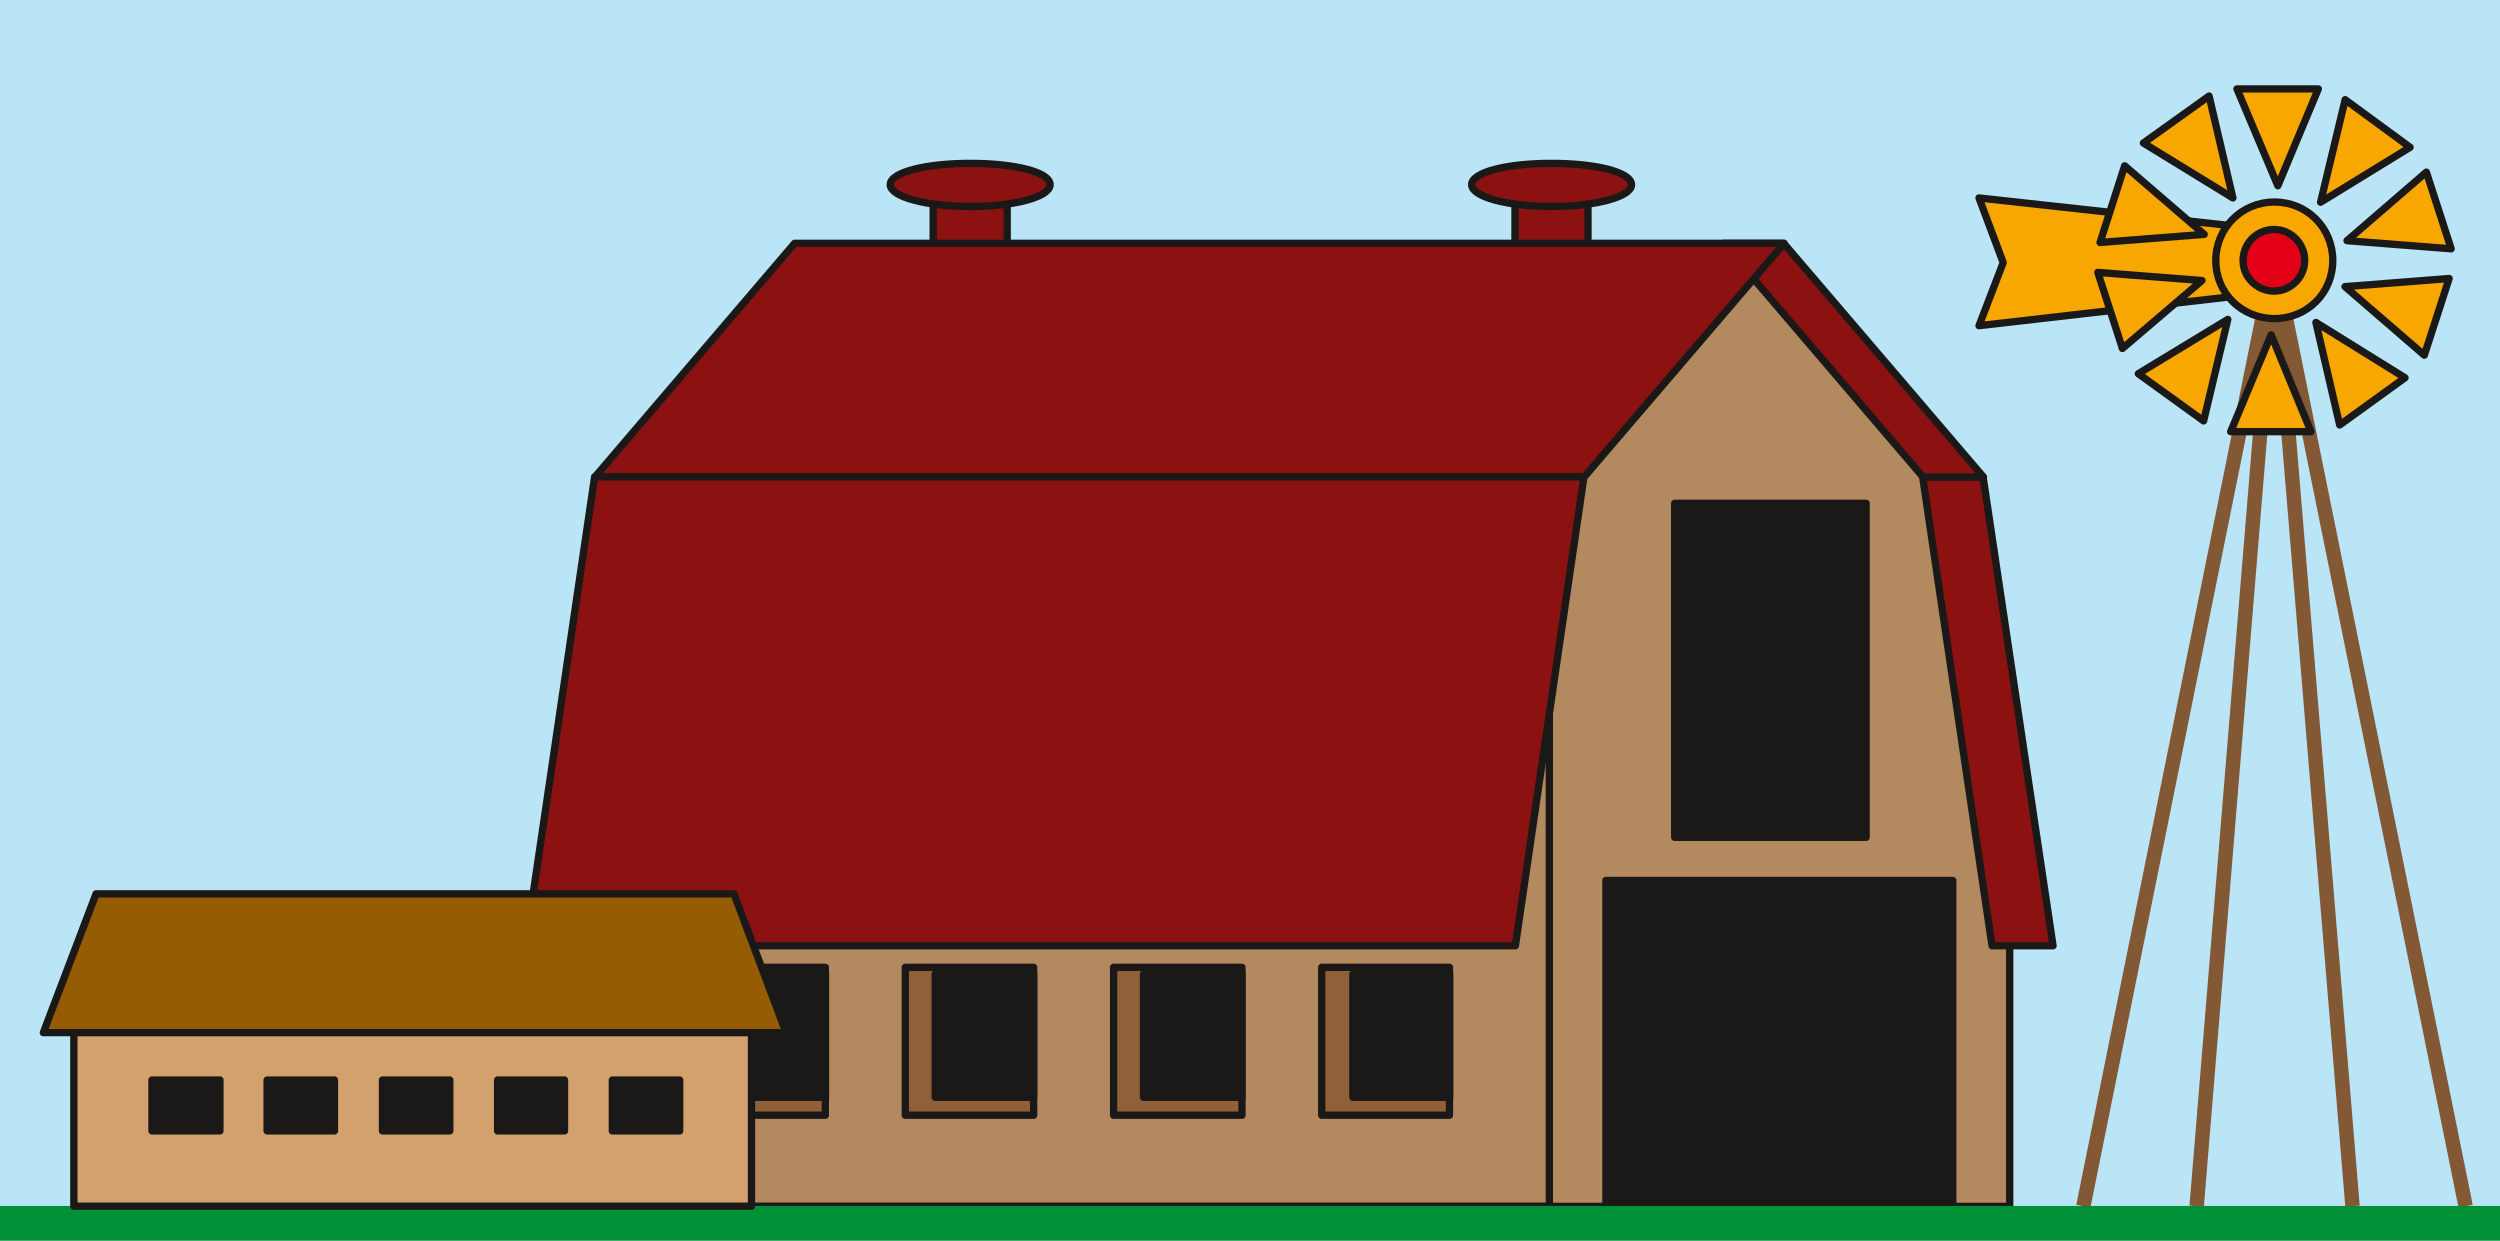 <svg xmlns="http://www.w3.org/2000/svg" xml:space="preserve" width="464.466" height="60.99mm" fill-rule="evenodd" stroke-linejoin="round" stroke-width="28.222" preserveAspectRatio="xMidYMid" version="1.2" viewBox="0 0 12289 6099"><defs class="ClipPathGroup"><clipPath id="a" clipPathUnits="userSpaceOnUse"><path d="M0 0h12289v6099H0z"/></clipPath></defs><g class="SlideGroup"><g class="Slide" clip-path="url(#a)"><g class="Page"><g class="com.sun.star.drawing.PolyPolygonShape"><path fill="none" d="M0 0h12291v5930H0z" class="BoundingBox"/><path fill="#BAE5F7" d="M12290 0v5929H0V0h12290Z"/></g><g class="com.sun.star.drawing.PolyPolygonShape"><path fill="none" d="M2928 1303h6971v4646H2928z" class="BoundingBox"/><path fill="#B3895F" d="M9879 5930V3882l-244-1540-950-1021H4035L2946 3305v2625h6933Z"/><path fill="none" stroke="#1B1918" stroke-linejoin="miter" stroke-width="36" d="M9879 5930V3882l-244-1540-950-1021H4035L2946 3305v2625h6933Z"/></g><g class="com.sun.star.drawing.PolyPolygonShape"><path fill="none" d="M9430 2326h684v2342h-684z" class="BoundingBox"/><path fill="#8B1210" d="m10092 4649-344-2305h-297l341 2305h300Z"/><path fill="none" stroke="#1B1918" stroke-linejoin="miter" stroke-width="36" d="m10092 4649-344-2305h-297l341 2305h300Z"/></g><g class="com.sun.star.drawing.PolyPolygonShape"><path fill="none" d="M8431 1178h1360v1186H8431z" class="BoundingBox"/><path fill="#8B1210" d="m9750 2345-982-1149h-297l982 1149h297Z"/><path fill="none" stroke="#1B1918" stroke-linejoin="miter" stroke-width="36" d="m9750 2345-982-1149h-297l982 1149h297Z"/></g><g class="com.sun.star.drawing.PolyPolygonShape"><path fill="none" d="M7429 899h396v338h-396z" class="BoundingBox"/><path fill="#8B1210" d="M7447 917v301h359V917h-359Z"/><path fill="none" stroke="#1B1918" stroke-linejoin="miter" stroke-width="36" d="M7447 917v301h359V917h-359Z"/></g><g class="com.sun.star.drawing.ClosedBezierShape"><path fill="none" d="M7216 785h824v249h-824z" class="BoundingBox"/><path fill="#8B1210" d="M7626 1015c-217 0-392-48-392-107 0-62 175-105 392-105 219 0 394 43 394 105 0 59-175 107-394 107Z"/><path fill="none" stroke="#1B1918" stroke-linejoin="miter" stroke-width="36" d="M7626 1015c-217 0-392-48-392-107 0-62 175-105 392-105 219 0 394 43 394 105 0 59-175 107-394 107Z"/></g><g class="com.sun.star.drawing.PolyPolygonShape"><path fill="none" d="M4569 899h401v338h-401z" class="BoundingBox"/><path fill="#8B1210" d="M4587 917v301h364V917h-364Z"/><path fill="none" stroke="#1B1918" stroke-linejoin="miter" stroke-width="36" d="M4587 917v301h364V917h-364Z"/></g><g class="com.sun.star.drawing.ClosedBezierShape"><path fill="none" d="M4358 785h823v249h-823z" class="BoundingBox"/><path fill="#8B1210" d="M4770 1015c-217 0-394-48-394-107 0-62 177-105 394-105 220 0 392 43 392 105 0 59-172 107-392 107Z"/><path fill="none" stroke="#1B1918" stroke-linejoin="miter" stroke-width="36" d="M4770 1015c-217 0-394-48-394-107 0-62 177-105 394-105 220 0 392 43 392 105 0 59-172 107-392 107Z"/></g><g class="com.sun.star.drawing.PolyPolygonShape"><path fill="none" d="M2884 1178h5927v1186H2884z" class="BoundingBox"/><path fill="#8B1210" d="m2924 2345 982-1149h4864l-983 1149H2924Z"/><path fill="none" stroke="#1B1918" stroke-linejoin="miter" stroke-width="36" d="m2924 2345 982-1149h4864l-983 1149H2924Z"/></g><g class="com.sun.star.drawing.PolyPolygonShape"><path fill="none" d="M8213 2456h979v1679h-979z" class="BoundingBox"/><path fill="#1B1918" d="M8232 4116V2474h941v1642h-941Z"/><path fill="none" stroke="#1B1918" stroke-linejoin="miter" stroke-width="36" d="M8232 4116V2474h941v1642h-941Z"/></g><g class="com.sun.star.drawing.PolyPolygonShape"><path fill="none" d="M2928 3233h4707v2715H2928z" class="BoundingBox"/><path fill="#B3895F" d="M7616 3251v2678H2946V3251h4670Z"/><path fill="none" stroke="#1B1918" stroke-linejoin="miter" stroke-width="36" d="M7616 3251v2678H2946V3251h4670Z"/></g><g class="com.sun.star.drawing.PolyPolygonShape"><path fill="none" d="M3406 4737h670v764h-670z" class="BoundingBox"/><path fill="#906039" d="M4057 4755v727h-633v-727h633Z"/><path fill="none" stroke="#1B1918" stroke-linejoin="miter" stroke-width="36" d="M4057 4755v727h-633v-727h633Z"/></g><g class="com.sun.star.drawing.PolyPolygonShape"><path fill="none" d="M3556 4770h521v643h-521z" class="BoundingBox"/><path fill="#1B1918" d="M3574 5394v-606h484v606h-484Z"/><path fill="none" stroke="#1B1918" stroke-linejoin="miter" stroke-width="36" d="M3574 5394v-606h484v606h-484Z"/></g><g class="com.sun.star.drawing.PolyPolygonShape"><path fill="none" d="M4432 4737h668v764h-668z" class="BoundingBox"/><path fill="#906039" d="M5081 4755v727h-631v-727h631Z"/><path fill="none" stroke="#1B1918" stroke-linejoin="miter" stroke-width="36" d="M5081 4755v727h-631v-727h631Z"/></g><g class="com.sun.star.drawing.PolyPolygonShape"><path fill="none" d="M4579 4770h521v643h-521z" class="BoundingBox"/><path fill="#1B1918" d="M4597 5394v-606h484v606h-484Z"/><path fill="none" stroke="#1B1918" stroke-linejoin="miter" stroke-width="36" d="M4597 5394v-606h484v606h-484Z"/></g><g class="com.sun.star.drawing.PolyPolygonShape"><path fill="none" d="M5456 4737h668v764h-668z" class="BoundingBox"/><path fill="#906039" d="M6105 4755v727h-631v-727h631Z"/><path fill="none" stroke="#1B1918" stroke-linejoin="miter" stroke-width="36" d="M6105 4755v727h-631v-727h631Z"/></g><g class="com.sun.star.drawing.PolyPolygonShape"><path fill="none" d="M5603 4770h521v643h-521z" class="BoundingBox"/><path fill="#1B1918" d="M5621 5394v-606h484v606h-484Z"/><path fill="none" stroke="#1B1918" stroke-linejoin="miter" stroke-width="36" d="M5621 5394v-606h484v606h-484Z"/></g><g class="com.sun.star.drawing.PolyPolygonShape"><path fill="none" d="M6479 4737h665v764h-665z" class="BoundingBox"/><path fill="#906039" d="M7125 4755v727h-628v-727h628Z"/><path fill="none" stroke="#1B1918" stroke-linejoin="miter" stroke-width="36" d="M7125 4755v727h-628v-727h628Z"/></g><g class="com.sun.star.drawing.PolyPolygonShape"><path fill="none" d="M6632 4770h513v643h-513z" class="BoundingBox"/><path fill="#1B1918" d="M6650 5394v-606h476v606h-476Z"/><path fill="none" stroke="#1B1918" stroke-linejoin="miter" stroke-width="36" d="M6650 5394v-606h476v606h-476Z"/></g><g class="com.sun.star.drawing.PolyPolygonShape"><path fill="none" d="M7876 4310h1742v1638H7876z" class="BoundingBox"/><path fill="#1B1918" d="M9599 4328v1601H7894V4328h1705Z"/><path fill="none" stroke="#1B1918" stroke-linejoin="miter" stroke-width="36" d="M9599 4328v1601H7894V4328h1705Z"/></g><g class="com.sun.star.drawing.PolyPolygonShape"><path fill="none" d="M10798 1280h383v4650h-383z" class="BoundingBox"/></g><g fill="none" class="com.sun.star.drawing.LineShape"><path d="M10762 1277h455v4656h-455z" class="BoundingBox"/><path stroke="#835834" stroke-linejoin="miter" stroke-width="71" d="m11180 1280-382 4649"/></g><g class="com.sun.star.drawing.PolyPolygonShape"><path fill="none" d="M10241 1280h939v4650h-939z" class="BoundingBox"/></g><g fill="none" class="com.sun.star.drawing.LineShape"><path d="M10206 1272h1009v4666h-1009z" class="BoundingBox"/><path stroke="#835834" stroke-linejoin="miter" stroke-width="71" d="m11179 1280-938 4649"/></g><g class="com.sun.star.drawing.PolyPolygonShape"><path fill="none" d="M11179 1280h386v4650h-386z" class="BoundingBox"/></g><g fill="none" class="com.sun.star.drawing.LineShape"><path d="M11143 1277h458v4656h-458z" class="BoundingBox"/><path stroke="#835834" stroke-linejoin="miter" stroke-width="71" d="m11179 1280 385 4649"/></g><g class="com.sun.star.drawing.PolyPolygonShape"><path fill="none" d="M11179 1280h942v4650h-942z" class="BoundingBox"/></g><g fill="none" class="com.sun.star.drawing.LineShape"><path d="M11144 1272h1012v4666h-1012z" class="BoundingBox"/><path stroke="#835834" stroke-linejoin="miter" stroke-width="71" d="m11179 1280 941 4649"/></g><g class="com.sun.star.drawing.PolyPolygonShape"><path fill="none" d="M9700 951h1265v673H9700z" class="BoundingBox"/><path fill="#F8A600" d="M10946 1461v-354L9728 973l119 318-119 310 1218-140Z"/><path fill="none" stroke="#1B1918" stroke-linejoin="miter" stroke-width="36" d="M10946 1461v-354L9728 973l119 318-119 310 1218-140Z"/></g><g class="com.sun.star.drawing.ClosedBezierShape"><path fill="none" d="M10874 975h613v610h-613z" class="BoundingBox"/><path fill="#F8A600" d="M11180 1566c-159 0-288-124-288-285 0-162 129-288 288-288 160 0 287 126 287 288 0 161-127 285-287 285Z"/><path fill="none" stroke="#1B1918" stroke-linejoin="miter" stroke-width="36" d="M11180 1566c-159 0-288-124-288-285 0-162 129-288 288-288 160 0 287 126 287 288 0 161-127 285-287 285Z"/></g><g class="com.sun.star.drawing.PolyPolygonShape"><path fill="none" d="M10968 419h457v542h-457z" class="BoundingBox"/><path fill="#F8A600" d="M10996 437h400l-199 476-201-476Z"/><path fill="none" stroke="#1B1918" stroke-linejoin="miter" stroke-width="36" d="M10996 437h400l-199 476-201-476Z"/></g><g class="com.sun.star.drawing.PolyPolygonShape"><path fill="none" d="M11379 459h502v575h-502z" class="BoundingBox"/><path fill="#F8A600" d="m11528 490 319 234-440 270 121-504Z"/><path fill="none" stroke="#1B1918" stroke-linejoin="miter" stroke-width="36" d="m11528 490 319 234-440 270 121-504Z"/></g><g class="com.sun.star.drawing.PolyPolygonShape"><path fill="none" d="M11492 814h584v431h-584z" class="BoundingBox"/><path fill="#F8A600" d="m11927 846 122 377-512-40 390-337Z"/><path fill="none" stroke="#1B1918" stroke-linejoin="miter" stroke-width="36" d="m11927 846 122 377-512-40 390-337Z"/></g><g class="com.sun.star.drawing.PolyPolygonShape"><path fill="none" d="M11482 1348h584v431h-584z" class="BoundingBox"/><path fill="#F8A600" d="m12039 1369-122 377-390-337 512-40Z"/><path fill="none" stroke="#1B1918" stroke-linejoin="miter" stroke-width="36" d="m12039 1369-122 377-390-337 512-40Z"/></g><g class="com.sun.star.drawing.PolyPolygonShape"><path fill="none" d="M11356 1546h500v575h-500z" class="BoundingBox"/><path fill="#F8A600" d="m11822 1857-321 232-117-504 438 272Z"/><path fill="none" stroke="#1B1918" stroke-linejoin="miter" stroke-width="36" d="m11822 1857-321 232-117-504 438 272Z"/></g><g class="com.sun.star.drawing.PolyPolygonShape"><path fill="none" d="M10937 1599h451v542h-451z" class="BoundingBox"/><path fill="#F8A600" d="M11360 2122h-395l199-476 196 476Z"/><path fill="none" stroke="#1B1918" stroke-linejoin="miter" stroke-width="36" d="M11360 2122h-395l199-476 196 476Z"/></g><g class="com.sun.star.drawing.PolyPolygonShape"><path fill="none" d="M10478 1532h502v569h-502z" class="BoundingBox"/><path fill="#F8A600" d="m10832 2069-321-232 440-267-119 499Z"/><path fill="none" stroke="#1B1918" stroke-linejoin="miter" stroke-width="36" d="m10832 2069-321-232 440-267-119 499Z"/></g><g class="com.sun.star.drawing.PolyPolygonShape"><path fill="none" d="M10286 1318h584v428h-584z" class="BoundingBox"/><path fill="#F8A600" d="m10433 1713-121-374 512 40-391 334Z"/><path fill="none" stroke="#1B1918" stroke-linejoin="miter" stroke-width="36" d="m10433 1713-121-374 512 40-391 334Z"/></g><g class="com.sun.star.drawing.PolyPolygonShape"><path fill="none" d="M10297 783h584v431h-584z" class="BoundingBox"/><path fill="#F8A600" d="m10323 1192 121-377 391 337-512 40Z"/><path fill="none" stroke="#1B1918" stroke-linejoin="miter" stroke-width="36" d="m10323 1192 121-377 391 337-512 40Z"/></g><g class="com.sun.star.drawing.PolyPolygonShape"><path fill="none" d="M10503 441h502v571h-502z" class="BoundingBox"/><path fill="#F8A600" d="m10536 703 323-231 117 501-440-270Z"/><path fill="none" stroke="#1B1918" stroke-linejoin="miter" stroke-width="36" d="m10536 703 323-231 117 501-440-270Z"/></g><g class="com.sun.star.drawing.PolyPolygonShape"><path fill="none" d="M0 5928h12291v172H0z" class="BoundingBox"/><path fill="#009035" d="M0 6099v-171h12290v171H0Z"/></g><g class="com.sun.star.drawing.PolyPolygonShape"><path fill="none" d="M2562 2326h5246v2342H2562z" class="BoundingBox"/><path fill="#8B1210" d="m2583 4649 340-2305h4863l-337 2305H2583Z"/><path fill="none" stroke="#1B1918" stroke-linejoin="miter" stroke-width="36" d="m2583 4649 340-2305h4863l-337 2305H2583Z"/></g><g class="com.sun.star.drawing.PolyPolygonShape"><path fill="none" d="M345 5057h3368v891H345z" class="BoundingBox"/><path fill="#D3A16E" d="M3694 5075v854H363v-854h3331Z"/><path fill="none" stroke="#1B1918" stroke-linejoin="miter" stroke-width="36" d="M3694 5075v854H363v-854h3331Z"/></g><g class="com.sun.star.drawing.PolyPolygonShape"><path fill="none" d="M186 4376h3705v719H186z" class="BoundingBox"/><path fill="#955C03" d="m472 4394-259 682h3651l-256-682H472Z"/><path fill="none" stroke="#1B1918" stroke-linejoin="miter" stroke-width="36" d="m472 4394-259 682h3651l-256-682H472Z"/></g><g class="com.sun.star.drawing.PolyPolygonShape"><path fill="none" d="M2991 5291h369v287h-369z" class="BoundingBox"/><path fill="#1B1918" d="M3010 5559v-250h331v250h-331Z"/><path fill="none" stroke="#1B1918" stroke-linejoin="miter" stroke-width="36" d="M3010 5559v-250h331v250h-331Z"/></g><g class="com.sun.star.drawing.PolyPolygonShape"><path fill="none" d="M2427 5291h367v287h-367z" class="BoundingBox"/><path fill="#1B1918" d="M2446 5559v-250h329v250h-329Z"/><path fill="none" stroke="#1B1918" stroke-linejoin="miter" stroke-width="36" d="M2446 5559v-250h329v250h-329Z"/></g><g class="com.sun.star.drawing.PolyPolygonShape"><path fill="none" d="M1862 5291h368v287h-368z" class="BoundingBox"/><path fill="#1B1918" d="M1880 5559v-250h331v250h-331Z"/><path fill="none" stroke="#1B1918" stroke-linejoin="miter" stroke-width="36" d="M1880 5559v-250h331v250h-331Z"/></g><g class="com.sun.star.drawing.PolyPolygonShape"><path fill="none" d="M1295 5291h368v287h-368z" class="BoundingBox"/><path fill="#1B1918" d="M1313 5559v-250h331v250h-331Z"/><path fill="none" stroke="#1B1918" stroke-linejoin="miter" stroke-width="36" d="M1313 5559v-250h331v250h-331Z"/></g><g class="com.sun.star.drawing.PolyPolygonShape"><path fill="none" d="M729 5291h371v287H729z" class="BoundingBox"/><path fill="#1B1918" d="M747 5559v-250h334v250H747Z"/><path fill="none" stroke="#1B1918" stroke-linejoin="miter" stroke-width="36" d="M747 5559v-250h334v250H747Z"/></g><g class="com.sun.star.drawing.ClosedBezierShape"><path fill="none" d="M11008 1110h340v340h-340z" class="BoundingBox"/><path fill="#E30016" d="M11179 1431c-85 0-153-69-153-150 0-85 68-153 153-153 81 0 150 68 150 153 0 81-69 150-150 150Z"/><path fill="none" stroke="#1B1918" stroke-linejoin="miter" stroke-width="36" d="M11179 1431c-85 0-153-69-153-150 0-85 68-153 153-153 81 0 150 68 150 153 0 81-69 150-150 150Z"/></g></g></g></g></svg>
